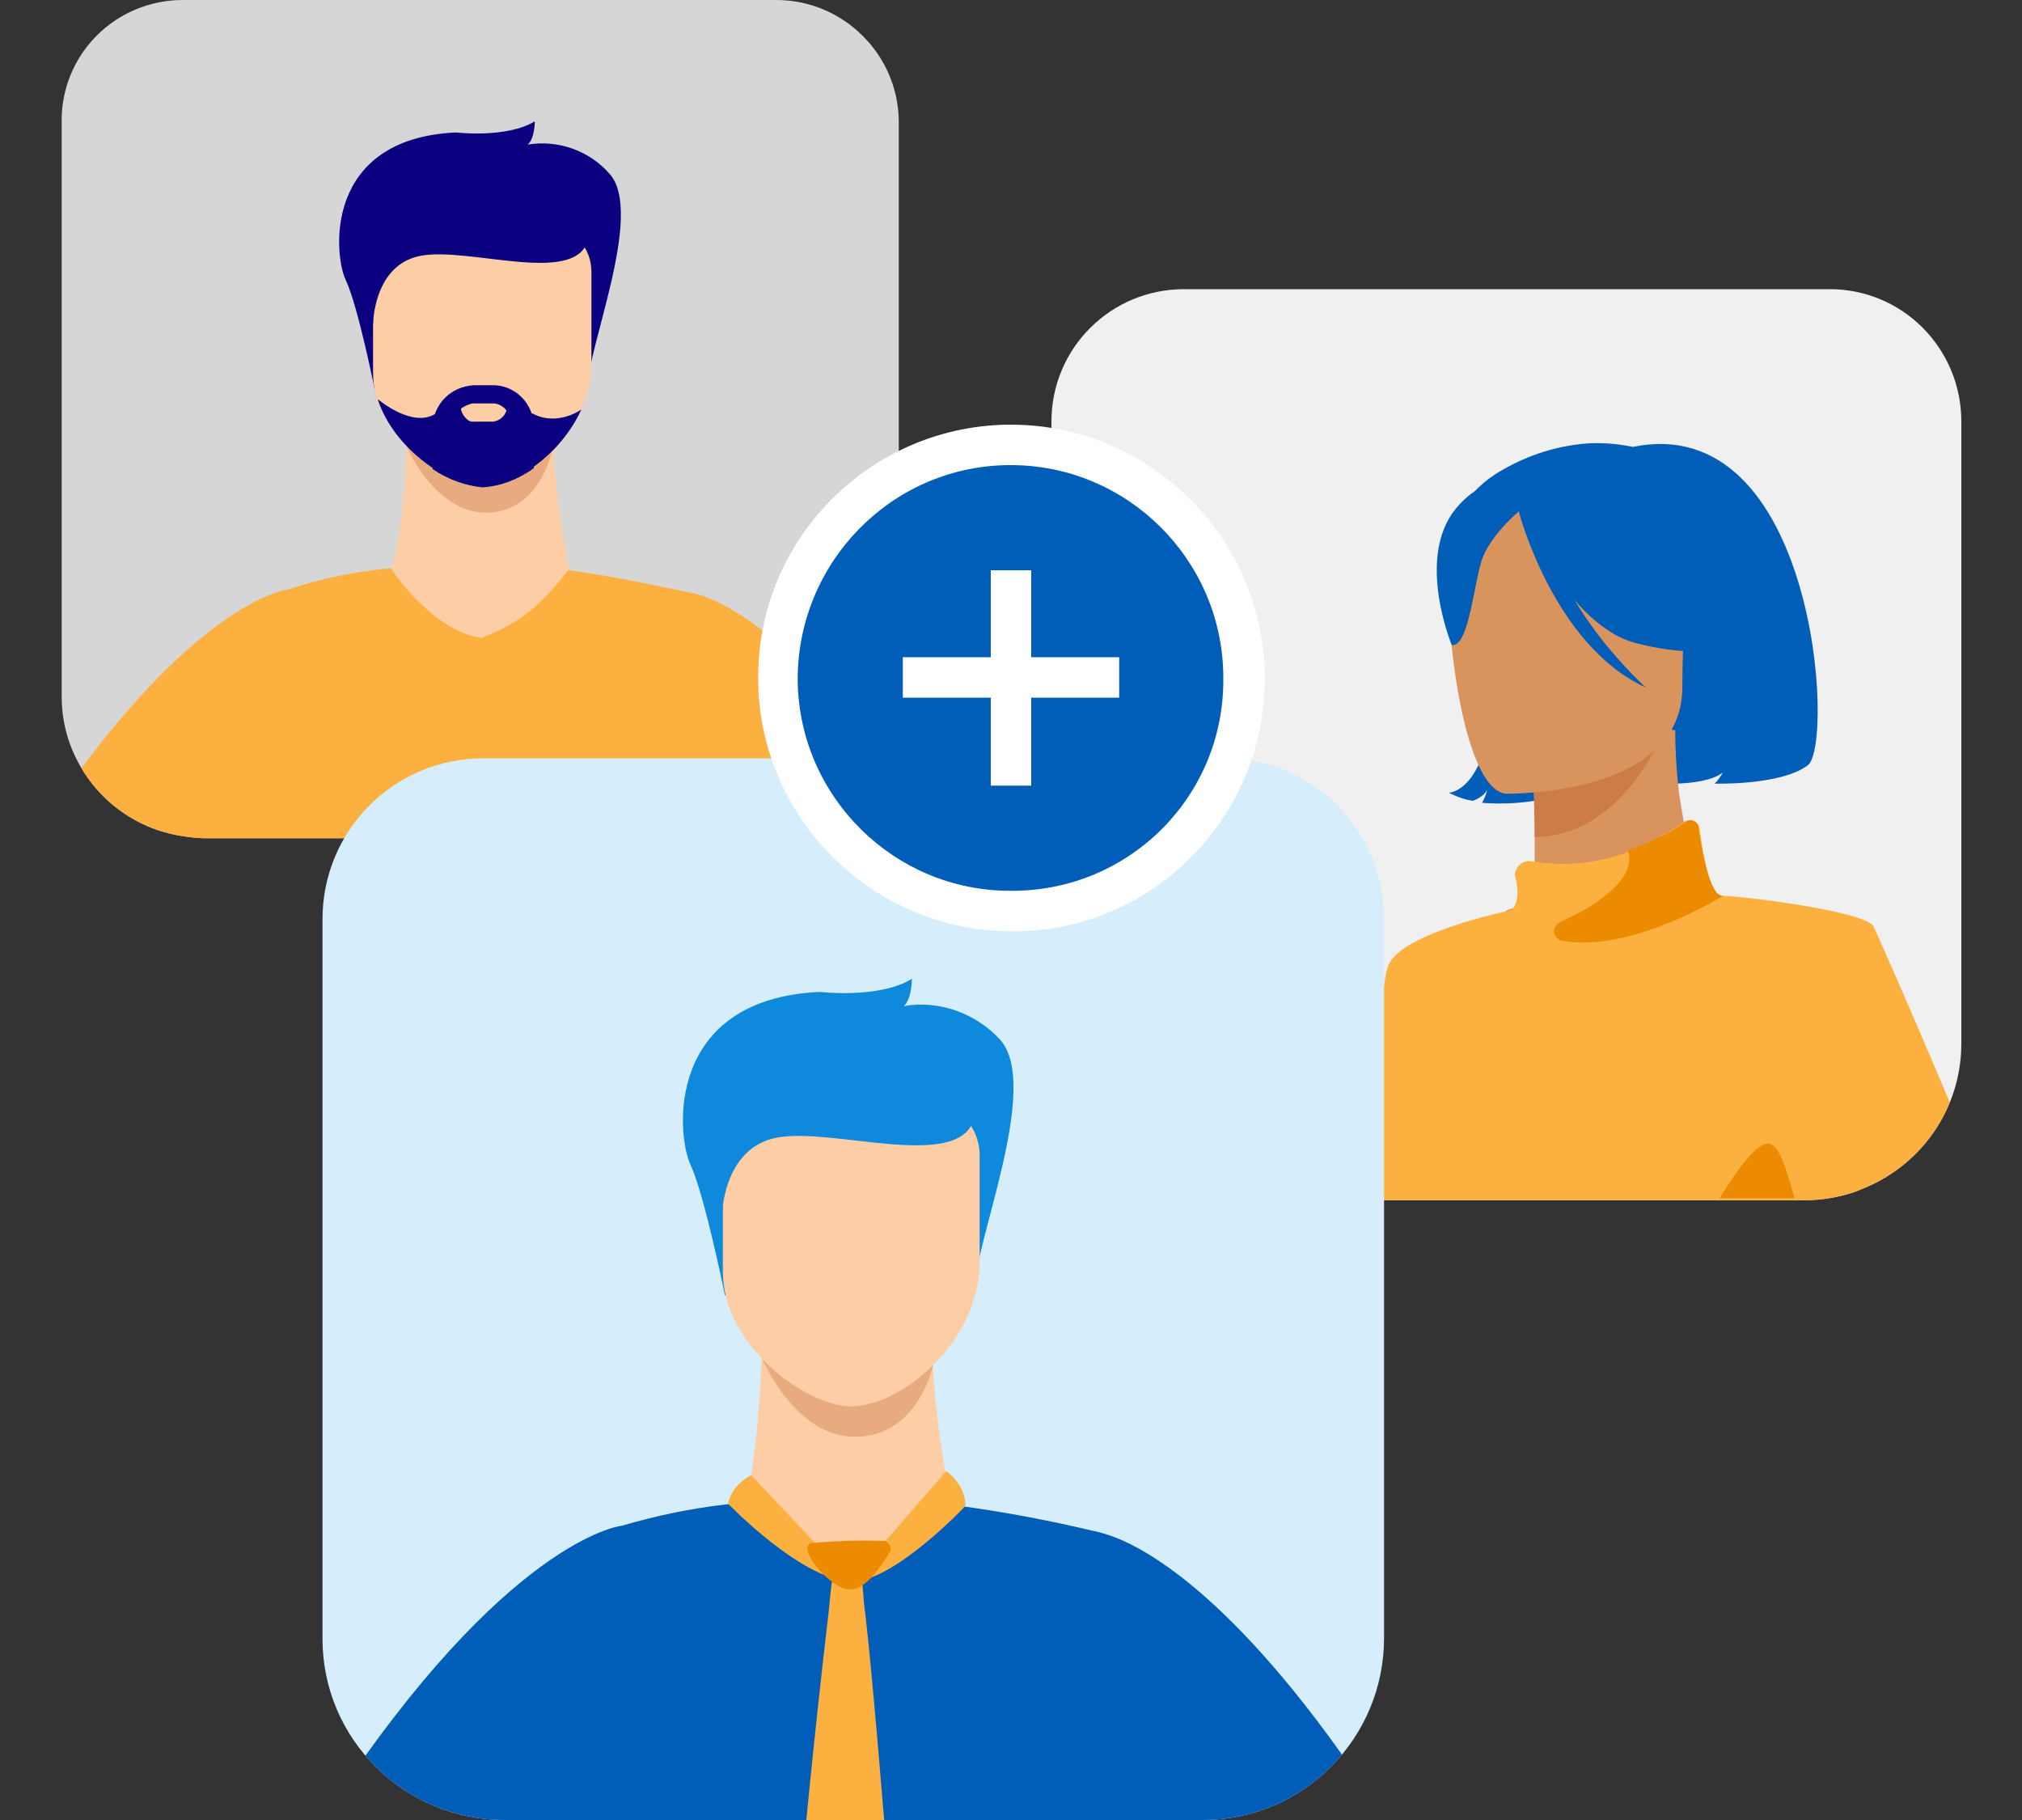<svg xmlns="http://www.w3.org/2000/svg" xmlns:xlink="http://www.w3.org/1999/xlink" version="1.1" id="design" x="0px" y="0px" viewBox="0 0 200 180" style="enable-background:new 0 0 200 180;" xml:space="preserve"><rect x="0" y="0" width="200" height="180" fill="#333333" stroke="none"/><style type="text/css">
	.st0{fill:#F0F0F0;}
	.st1{clip-path:url(#SVGID_2_);}
	.st2{fill:#005EB8;}
	.st3{fill:#D9935C;}
	.st4{fill:#CB7D45;}
	.st5{fill:#FBB040;}
	.st6{fill:#ED8B00;}
	.st7{fill:#D6D6D6;}
	.st8{clip-path:url(#SVGID_4_);}
	.st9{fill:#FDCDA5;}
	.st10{fill:#E8AB7F;}
	.st11{fill:#0A0080;}
	.st12{fill:#D6EEFC;}
	.st13{clip-path:url(#SVGID_6_);}
	.st14{fill:#0F89DB;}
	.st15{fill:#FFFFFF;}
	.st16{fill:none;stroke:#FFFFFF;stroke-width:4;stroke-miterlimit:10;}
</style><path class="st0" d="M194,41.7v61.5c0,6.3-3.8,11.9-9.6,14.3c-0.3,0.1-0.7,0.3-1,0.4c-1.5,0.5-3.2,0.8-4.8,0.8h-61.5  c-7.3,0-13.1-5.9-13.1-13.1v0V41.7c0-7.3,5.9-13.1,13.1-13.1h63.7C188.1,28.5,194,34.4,194,41.7z"></path><g><defs><path id="SVGID_1_" d="M194,41.7v61.5c0,6.3-3.8,11.9-9.6,14.3c-0.3,0.1-0.7,0.3-1,0.4c-1.5,0.5-3.2,0.8-4.8,0.8h-61.5    c-7.3,0-13.1-5.9-13.1-13.1v0V41.7c0-7.3,5.9-13.1,13.1-13.1h63.7C188.1,28.5,194,34.4,194,41.7z"></path></defs><clipPath id="SVGID_2_"><use xlink:href="#SVGID_1_" style="overflow:visible;"></use></clipPath><g class="st1"><path class="st2" d="M161.5,44.2L161.5,44.2c-1.9-0.4-3.9-0.5-5.8-0.2c-2.8,0.4-5.4,1.4-7.8,2.9c-3,2-7.3,6.4-2.5,18.4l2.3,4.1    c-0.8,9-4.4,9-4.4,9c0.8,0.4,1.6,0.7,2.4,0.8c0,0,1.1-0.4,1.4-1.1c-0.1,0.5-0.3,0.9-0.5,1.3c0,0,6.2,0.6,9.4-1.8    c1.7-1.3,3.6-4.3,4.8-7.3l4.7,0.3c0,2.6-1.1,5-2.9,6.8c0,0,5.8,0.6,7.8-1c-0.2,0.4-0.5,0.8-0.8,1.1c0,0,6.5,0.2,9.2-1.8    S179.6,40.5,161.5,44.2z"></path><path class="st3" d="M184.1,118.5H138c-0.6-3.3-0.8-6.7-0.7-10.1c0.4-3.8,1.8-7.5,4.1-10.6c2.1-3,4.7-5.6,7.7-7.8l0.3-0.1    c0.3-0.1,0.9-0.2,1.5-0.2l0,0c0.6-0.3,0.8-2.4,0.9-4.8c0-0.7,0-1.4,0-2.1s0-1.2,0-1.8c0-0.3,0-0.6,0-0.8V80c0-0.1,0-0.2,0-0.3    s0-0.2,0-0.3s0-0.3,0-0.4v-0.5c0,0,0-0.1,0-0.1v-0.5v-0.6v-0.1c0-0.3,0-0.6,0-0.8c0-0.1,0-0.1,0-0.2s0-0.1,0-0.2s0-0.1,0-0.2    s0-0.4,0-0.5s0-0.1,0-0.1v-0.3l7.8-1.5l0,0l5.3-1.1l0.6-0.1h0.2l0,0c0,1.8,0.1,3.7,0.3,5.5c0.1,1.3,0.4,2.6,0.6,3.9l0,0    c1,4.3,2.5,6.9,3.6,7.3l0,0h0.1C175.3,90,183.4,103.8,184.1,118.5z"></path><path class="st4" d="M151.5,74.8c0,0,0.3,4.1,0.3,8c7.3-0.2,11.2-6.9,12.8-10.6L151.5,74.8z"></path><path class="st3" d="M149,78.5c0,0,17.4,0.3,17.4-10.5s2.3-18.1-8.8-18.7s-13.3,3.5-14.1,7.1S144.5,78.2,149,78.5z"></path><path class="st2" d="M149.7,49c0,0,4.8,12.7,12.1,14.6c7.3,1.9,10.5-0.1,10.5-0.1c-3.6-3.2-6-7.5-6.8-12.2    C165.4,51.3,153.3,43,149.7,49z"></path><path class="st2" d="M150.9,50c0,0-3.6,2.8-4.4,5.6s-1.3,8.4-2.9,8.2c0,0-3.6-8.6,0.4-13.5C148.3,45.2,150.9,50,150.9,50z"></path><path class="st2" d="M150.2,50.5c0,0,3.4,13.3,12.6,17.5c0,0-9.2-8.2-10-16.9S150.2,50.5,150.2,50.5z"></path><path class="st5" d="M194.1,112l-0.9-2.1l-0.4-1l0,0c-4-9.5-7.2-16.7-7.5-17.3c-0.9-1.5-13.1-3-14.9-3c-1.3,0-2-4.3-2.3-6.7    c-0.1-0.5-0.5-0.8-1-0.8c-0.1,0-0.3,0.1-0.4,0.1l-0.4,0.3l-0.5,0.3l-0.5,0.3l-0.3,0.2l-0.4,0.2l-0.3,0.2L164,83l-0.3,0.2l-0.3,0.1    l-0.5,0.2l-0.4,0.2l-0.3,0.1c-0.4,0.2-0.9,0.3-1.3,0.5c-3,1.1-6.1,1.4-9.2,0.9h-0.1c-0.8-0.2-1.5,0.3-1.7,1    c-0.1,0.2-0.1,0.4,0,0.6c0.3,1.2,0.3,2.6-0.4,3.2c-3.1,0.7-10.7,2.6-12.1,5.3c-1,1.9-1.1,13.3-1.7,23.4h54.8    c1.6,0,3.2-0.2,4.8-0.8c0.3-0.1,0.7-0.2,1-0.4C195.6,115.6,194.9,113.7,194.1,112z"></path><path class="st6" d="M177.5,118.5h-7.4c1.9-3.1,3.6-5.3,4.7-5.4S176.6,115.3,177.5,118.5z"></path><path class="st6" d="M170.4,88.6c0,0-9.2,5.8-16.1,4.4c0,0-1.7-1.1,0.6-2.1s7.2-3.9,6.1-6.8c2-0.7,4-1.6,5.7-2.8    c0.4-0.3,0.9-0.2,1.2,0.2c0.1,0.1,0.1,0.3,0.1,0.4C168.4,84.3,169.1,88.6,170.4,88.6z"></path></g></g><path class="st7" d="M88.9,12.1v56.6c0,5.9-3.6,11.1-9.1,13.2l-0.5,0.2c-1.5,0.5-3,0.8-4.6,0.8H20.2c-0.7,0-1.4-0.1-2.1-0.2  c-6.9-1-12.1-7-12-14V12.1C6,5.4,11.4,0,18.1,0c0,0,0,0,0,0h58.7C83.4,0,88.9,5.4,88.9,12.1z"></path><g><defs><path id="SVGID_3_" d="M88.9,12.1v56.6c0,5.9-3.6,11.1-9.1,13.2l-0.5,0.2c-1.5,0.5-3,0.8-4.6,0.8H20.2c-0.7,0-1.4-0.1-2.1-0.2    c-6.9-1-12.1-7-12-14V12.1C6,5.4,11.4,0,18.1,0c0,0,0,0,0,0h58.7C83.4,0,88.9,5.4,88.9,12.1z"></path></defs><clipPath id="SVGID_4_"><use xlink:href="#SVGID_3_" style="overflow:visible;"></use></clipPath><g class="st8"><path class="st9" d="M40.3,42.8c0,0-0.3,9.2-1.5,13.4l-9.4,6.5L64.7,68l-8.4-11.6c0,0-2.5-12.4-1.2-17S40.3,42.8,40.3,42.8z"></path><path class="st10" d="M40.2,44.1c0,0,2.8,6.7,8,6.6s6.4-6.1,6.4-6.1L40.2,44.1z"></path><path class="st11" d="M37.1,38.7c0,0-1.7-8.5-2.9-11s-2.2-14,10.9-14.6c0,0,5,0.6,7.8-1.1c0,0,0,1.7-0.7,2.3    c3-0.5,6.1,0.6,8.1,2.9c3.5,3.9-2.4,17.7-2.1,21L37.1,38.7z"></path><path class="st9" d="M58.5,26.9v9.2c0,1.5-0.4,3-1,4.4l0,0c-1,2.3-2.7,4.3-4.7,5.7c-1.5,1.1-3.3,1.8-5.1,1.9    c-1.8-0.2-3.4-0.8-4.9-1.8c-2.5-1.6-4.4-4-5.5-6.7l0,0v-0.1c-0.3-0.9-0.4-1.8-0.4-2.7v-9.8c0-2.3,1.6-4.2,3.5-4.2h14.5    C56.9,22.7,58.5,24.6,58.5,26.9z"></path><path class="st5" d="M68.2,58.6c0,0-8.3-1.8-12-2.2c-3.3,4.3-5.6,5.5-8.6,6.7c-4.8-0.7-8.9-6.7-8.9-6.9c-3.5,0.3-6.9,1-10.2,2.1    l0,0c-0.3,0-13.1,1.8-31.9,35.7c2.7,4.8,7.4,8,12.8,8.8l11.6-10.1c0,1.1,0,2.2,0,3.1c0.1,2.4,0.1,4.8,0.2,7.2h51    c-0.1-1.2-0.2-2.4-0.2-3.5c-0.2-3.5-0.3-6.7-0.5-9.6c0,0,0-0.1,0-0.1v-0.1l0,0l2.6,2.2l0.6,0.5l0.5,0.4l0.7,0.6l1.3,1.2l0.6,0.5    l0.3,0.3l0.4,0.3l0.3,0.2l0.7,0.6l0.5,0.5l0.4,0.4l1.6,1.4l0.6,0.5l0.6,0.5l0.4,0.4l0.2,0.2l0.6,0.5l0.6,0.5l0.2,0.2l0.3,0.2    l0.6-0.2c5.3-2.1,9.2-6.5,10.7-12C79.5,59.5,68.2,58.6,68.2,58.6z"></path><path class="st11" d="M36.9,32.1c0,0,0-5.9,4.7-6.8s15.1,2.9,16.5-1.4S38,19.7,36.9,22.5S36.9,32.1,36.9,32.1z"></path><path class="st6" d="M27.4,102.9h-6c0-2.4-0.1-4.8-0.2-7.2c0-0.9,0-1.9,0-3.1c0-0.3,0-0.5,0-0.8l0.3,0.5    C22.4,93.8,24.9,97.9,27.4,102.9z"></path><path class="st11" d="M52.8,42.2v4.1c-1.5,1.1-3.3,1.8-5.1,1.9c-1.8-0.2-3.4-0.8-4.9-1.8v-4.1c0-2.3,1.8-4.1,4.1-4.2c0,0,0,0,0,0    h1.7C50.9,38,52.8,39.9,52.8,42.2C52.8,42.1,52.8,42.1,52.8,42.2z"></path><path class="st6" d="M86.3,101.7l-0.6,0.2l-0.3-0.2l-0.2-0.2l-0.6-0.5l-0.6-0.5l-0.2-0.2l-0.4-0.4l-0.6-0.5l-0.6-0.5l-1.6-1.4    l-0.4-0.4l-0.5-0.5L79,96.1l-0.3-0.2l-0.4-0.3L78,95.2l-0.6-0.5L76,93.5l-0.7-0.6l-0.5-0.4l-0.6-0.5l-2.6-2.2h-0.1l0,0    c0.5-0.3,4.9-3.3,7.7,1.7C81.5,94.9,83.8,98.4,86.3,101.7z"></path><path class="st11" d="M57.5,40.5c-2,4.4-6.5,7.6-9.8,7.6s-8.7-3.7-10.3-8.5l0,0v-0.1c0,0,3.4,2.9,5.7,1.4h9.6    C54.1,41.7,56,41.5,57.5,40.5z"></path><path class="st9" d="M48.8,41.7h-2.1c-0.5,0-1.1-0.8-1.1-1.3c0.3-0.2,0.7-0.4,1.1-0.5h2.1c0.5,0,1,0.3,1.3,0.7    C49.9,41.2,49.4,41.6,48.8,41.7z"></path></g></g><path class="st12" d="M136.9,90.9V162c0,9.9-8,18-17.9,18c0,0-0.1,0-0.1,0H49.9c-9.9,0-18-8-18-17.9c0,0,0-0.1,0-0.1V90.9  C31.9,82.1,39,75,47.8,75c0,0,0,0,0.1,0h73.3C129.8,75,136.9,82.1,136.9,90.9z"></path><g><defs><path id="SVGID_5_" d="M136.9,90.9V162c0,9.9-8,18-17.9,18c0,0-0.1,0-0.1,0H49.9c-9.9,0-18-8-18-17.9c0,0,0-0.1,0-0.1V90.9    C31.9,82.1,39,75,47.8,75c0,0,0,0,0.1,0h73.3C129.8,75,136.9,82.1,136.9,90.9z"></path></defs><clipPath id="SVGID_6_"><use xlink:href="#SVGID_5_" style="overflow:visible;"></use></clipPath><g class="st13"><path class="st9" d="M75.4,132.9c0,0-0.3,10.8-1.7,15.7l-11,7.6l41.3,6.2l-9.9-13.6c0,0-3-14.5-1.4-19.9S75.4,132.9,75.4,132.9z"></path><path class="st10" d="M75.4,134.4c0,0,3.3,7.9,9.4,7.7s7.5-7.1,7.5-7.1L75.4,134.4z"></path><path class="st14" d="M71.7,128.1c0,0-2-9.9-3.4-12.9s-2.5-16.4,12.8-17.1c0,0,5.9,0.7,9.1-1.3c0,0,0,2-0.8,2.7    c3.5-0.6,7.1,0.7,9.5,3.3c4.2,4.6-2.8,20.8-2.4,24.6L71.7,128.1z"></path><path class="st9" d="M84.1,139.1c-4.4-0.1-12.6-6-12.6-13.3v-11.5c0-2.7,1.9-4.9,4.2-4.9h17c2.3,0,4.2,2.2,4.2,4.9v10.8    C96.7,132.8,89.2,139.1,84.1,139.1z"></path><path class="st14" d="M71.4,120.4c0,0,0-6.9,5.5-7.9s17.7,3.3,19.4-1.7s-23.6-4.9-24.8-1.8S71.4,120.4,71.4,120.4z"></path><path class="st2" d="M109.9,151.9L109.9,151.9c-0.6-0.2-1.2-0.4-1.8-0.5l0,0c-4.2-1-8.4-1.8-12.7-2.4l-1.3-0.2    c-2.7,3.6-4.9,5.2-7.2,6.4c-0.5,0.3-1,0.5-1.5,0.7l-1.4,0.6c-0.6-0.1-1.2-0.3-1.8-0.5c-0.3-0.1-0.7-0.3-1-0.4    c-3.1-1.7-5.7-4.1-7.7-7l-1.8,0.2c-3.4,0.4-6.8,1.1-10.2,2.1l0,0c-0.3,0-11.5,1.6-28.7,27.6c2.6,7.1,9.3,11.9,16.9,11.9H119    c7.7,0,14.5-4.8,17-12.1C122.9,158.4,113.6,153.2,109.9,151.9z"></path><path class="st5" d="M74.3,145.9c-1.2,0.6-2,1.6-2.3,2.8c0,0,7.3,7.6,12.2,7.7L74.3,145.9z"></path><path class="st5" d="M84.1,156.4l9.5-10.9c1.1,0.8,1.9,2.1,1.9,3.4C95.5,149,88.1,156.7,84.1,156.4z"></path><path class="st5" d="M88.3,190.3h-9.5c1.1-12.7,2.5-25.3,3.2-31.2c0.1-1.2,0.2-2.1,0.3-2.7v-0.3c0,0,0-0.1,0-0.1    c0-0.2,0-0.4,0-0.4h0.9h1.5h0.6c0,0,0,0.1,0,0.3s0,0.2,0,0.4v0.4c0.1,0.7,0.1,1.7,0.3,3C86.3,165.8,87.3,178,88.3,190.3z"></path><path class="st6" d="M80.4,152.6c2.3-0.2,4.7-0.3,7-0.2c0.4,0,0.7,0.4,0.7,0.8c0,0.1,0,0.2-0.1,0.3c-0.8,1.3-2.3,3.7-3.9,3.7    C82,157.2,78.5,152.7,80.4,152.6z"></path></g></g><g><path class="st2" d="M100,90.1c-12.5,0-22.8-10.1-23-22.6c-0.1-6.2,2.2-12,6.4-16.4c4.3-4.4,10-6.9,16.2-7l0.4,0   c12.5,0,22.8,10.1,23,22.6l0,0.4c0.1,12.6-10.1,22.9-22.6,23L100,90.1z"></path><path class="st15" d="M100,46c11.4,0,20.8,9.2,21,20.7c0,0.1,0,0.3,0,0.4c0.1,11.5-9.1,20.9-20.7,21c-0.1,0-0.3,0-0.4,0   c-11.4,0-20.8-9.2-21-20.7C78.8,55.8,88,46.2,99.6,46C99.7,46,99.9,46,100,46 M100,42L100,42c-0.2,0-0.3,0-0.5,0   C85.7,42.3,74.7,53.7,75,67.5c0.2,13.6,11.5,24.6,25,24.6c0.2,0,0.3,0,0.5,0c13.6-0.1,24.7-11.4,24.6-25.1c0-0.1,0-0.3,0-0.4   C124.8,53,113.6,42,100,42L100,42z"></path></g><g><line class="st16" x1="100" y1="56.4" x2="100" y2="77.7"></line><line class="st16" x1="89.3" y1="67" x2="110.7" y2="67"></line></g></svg>